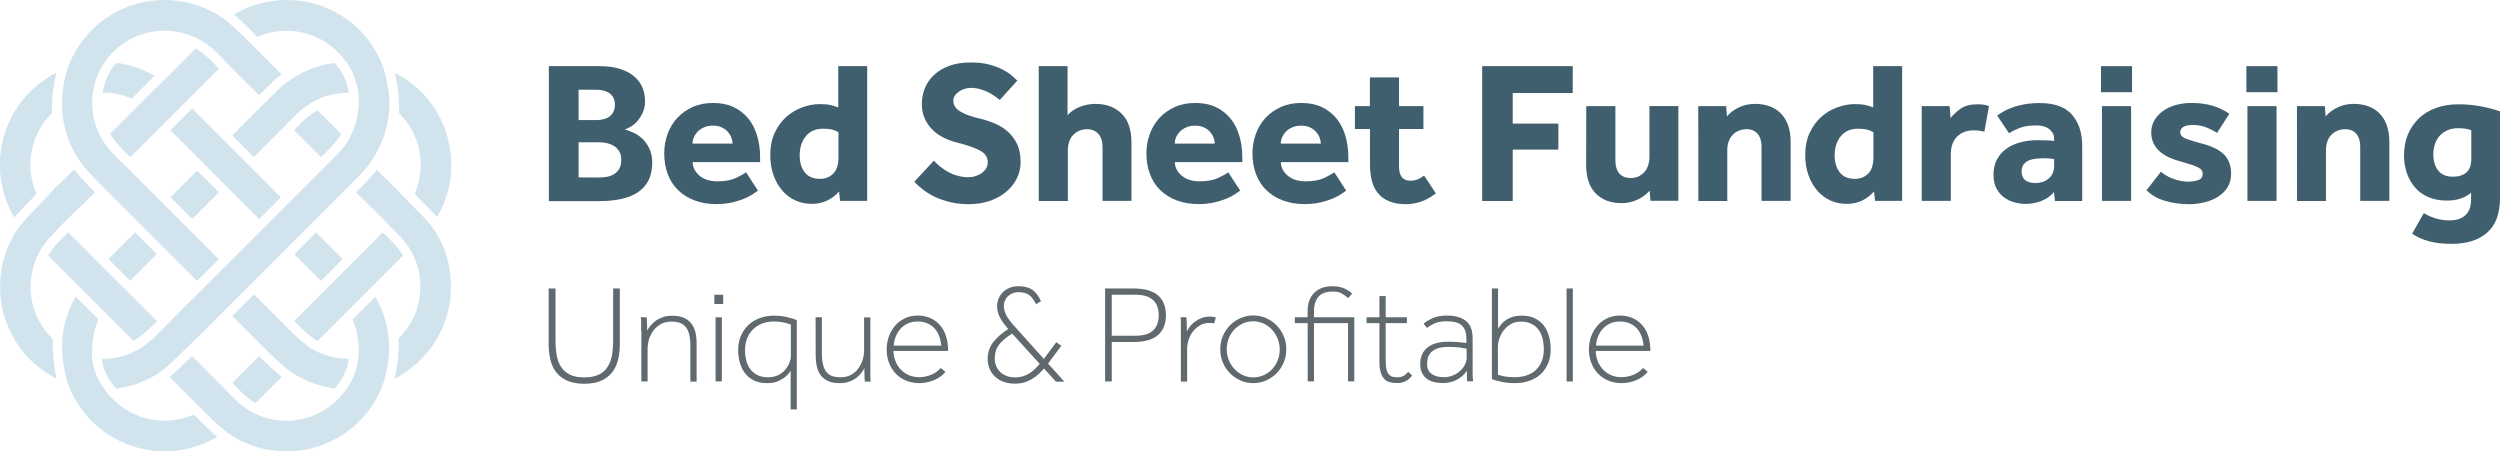<?xml version="1.0" encoding="UTF-8"?> <!-- Generator: Adobe Illustrator 23.0.3, SVG Export Plug-In . SVG Version: 6.00 Build 0) --> <svg xmlns="http://www.w3.org/2000/svg" xmlns:xlink="http://www.w3.org/1999/xlink" id="Layer_1" x="0px" y="0px" viewBox="0 0 243.78 44.01" style="enable-background:new 0 0 243.78 44.01;" xml:space="preserve"> <style type="text/css"> .st0{fill:#D1E4ED;} .st1{fill:#405F6E;} .st2{fill:#60696E;} </style> <path class="st0" d="M3.84,8.15C3.52,8.4,3.21,8.67,2.92,8.96v0.01C2.8,9.08,2.69,9.2,2.58,9.32C2.47,9.44,2.36,9.56,2.26,9.69 c-1.21,1.48-1.95,3.25-2.19,5.09s0.03,3.74,0.83,5.48c0.15,0.32,0.32,0.63,0.49,0.94l0.12-0.13c0.11-0.12,0.23-0.25,0.34-0.36l0,0 c0.05-0.06,0.11-0.11,0.24-0.26c0.33-0.36,0.67-0.71,1.01-1.06l0.46-0.48l-0.17-0.42c-0.42-1.16-0.53-2.41-0.33-3.6 s0.7-2.32,1.48-3.28c0.09-0.1,0.17-0.2,0.26-0.3c0.09-0.09,0.17-0.18,0.26-0.27v-0.1c0-0.58,0.02-1.14,0.07-1.7 C5.18,8.68,5.27,8.12,5.4,7.57l0.11-0.49L5.44,7.11c-0.2,0.1-0.51,0.27-0.59,0.34H4.84C4.5,7.67,4.16,7.9,3.84,8.15L3.84,8.15z M11.09,1.3C9.11,2.43,7.51,4.22,6.66,6.49L6.59,6.67l0,0v0.04c-0.18,0.53-0.31,1.08-0.4,1.63c-0.1,0.56-0.14,1.12-0.15,1.69 c0,0.98,0.13,1.93,0.39,2.84s0.66,1.77,1.18,2.58c0.05,0.08,0.11,0.16,0.16,0.25l0.17,0.24c0.27,0.35,0.56,0.68,0.86,1.01 c0.3,0.33,0.61,0.64,0.92,0.95l0.19,0.19l0,0l3.92,3.92l0,0l2.11,2.11l0,0l3.27,3.27l2.12-2.11l-9.21-9.21l0,0l-0.03-0.03 c-0.09-0.09-0.24-0.25-0.25-0.25h-0.01l-0.01-0.01c-0.56-0.56-1.19-1.19-1.64-1.83c-0.27-0.39-0.49-0.82-0.67-1.27 c-0.19-0.46-0.32-0.95-0.41-1.42c-0.04-0.25-0.07-0.48-0.09-0.72c-0.02-0.24-0.02-0.47-0.02-0.72l0,0C9,9.63,9.01,9.44,9.02,9.26 c0.05-0.19,0.07-0.38,0.1-0.56c0.09-0.5,0.24-1,0.44-1.48c0.2-0.47,0.46-0.92,0.76-1.31l0,0c0.07-0.08,0.12-0.15,0.17-0.22 l0.09-0.11l0.08-0.1c1.25-1.48,2.98-2.3,4.76-2.46c1.78-0.15,3.62,0.36,5.1,1.56l0.1,0.08c0.21,0.18,0.42,0.37,0.62,0.57 c0.2,0.2,0.4,0.41,0.6,0.62c0.77,0.81,1.57,1.59,2.36,2.38c0.36,0.35,0.71,0.71,1.06,1.05c0.13-0.13,0.27-0.26,0.41-0.4 c0.29-0.28,0.59-0.57,0.86-0.85c0.29-0.29,0.61-0.54,0.93-0.79l-2.7-2.7l-0.01,0.01l-0.7-0.7c-0.77-0.77-1.55-1.55-2.44-2.17 c-0.58-0.38-1.18-0.7-1.81-0.95s-1.28-0.44-1.96-0.56C15.44-0.27,13.07,0.18,11.09,1.3L11.09,1.3z M24.57,0.58 c-0.51,0.18-1.01,0.41-1.5,0.68L22.8,1.41l0.24,0.21c0.63,0.54,1.21,1.12,1.8,1.71l0.26,0.26l0.42-0.17 c0.19-0.07,0.39-0.13,0.59-0.18c0.2-0.05,0.4-0.1,0.6-0.13C27.89,2.9,29.08,3,30.17,3.36s2.09,0.99,2.91,1.86l0.07,0.08 c0.03,0.04,0.06,0.07,0.09,0.1l0,0c0.93,0.99,1.48,2.22,1.67,3.51c0.2,1.34,0.01,2.74-0.56,4.01c-0.1,0.22-0.21,0.43-0.32,0.64 l0.02,0.01l-0.02,0.03c-0.22,0.39-0.52,0.77-0.86,1.14c-0.33,0.37-0.69,0.72-1.02,1.06l0,0c-0.05,0.05-0.23,0.23-0.3,0.3l0,0 l-0.03,0.03c-2.17,2.17-4.35,4.35-6.63,6.62c-2.21,2.21-4.42,4.41-6.63,6.62l-0.03,0.03l-0.01-0.01l-1.05,1.05 c-0.27,0.27-0.53,0.55-0.8,0.82c-0.45,0.47-0.9,0.93-1.36,1.38c-0.28,0.27-0.59,0.55-0.9,0.8c-0.32,0.26-0.65,0.49-1,0.68 c-0.42,0.23-0.85,0.42-1.31,0.56c-0.46,0.14-0.93,0.24-1.4,0.28c-0.26,0.03-0.52,0.03-0.79,0.04l0.05,0.25 c0.05,0.29,0.13,0.58,0.24,0.86s0.24,0.56,0.4,0.82c0.11,0.18,0.22,0.35,0.35,0.51c0.12,0.16,0.25,0.31,0.38,0.46 c0.22-0.03,0.44-0.07,0.65-0.11c0.22-0.04,0.44-0.09,0.67-0.15c0.58-0.16,1.17-0.38,1.74-0.65c0.55-0.26,1.07-0.58,1.54-0.93 c0.88-0.76,1.72-1.58,2.55-2.4l0.45-0.44l0.01,0.01l2.4-2.4h-0.01l2.78-2.77l0,0c1.31-1.31,2.61-2.62,3.92-3.92l0,0l2.12-2.12l0,0 c1.3-1.31,2.61-2.62,3.92-3.92l0,0l0.23-0.23c0.38-0.38,0.77-0.76,1.12-1.16c0.12-0.14,0.24-0.28,0.36-0.42 c0.11-0.13,0.22-0.26,0.32-0.4l-0.01-0.01l0.02-0.03c0.6-0.84,1.06-1.75,1.37-2.71c0.31-0.97,0.48-1.98,0.49-3.01 c0-0.35-0.02-0.71-0.06-1.07S37.81,8.35,37.74,8c-0.04-0.21-0.09-0.42-0.14-0.63s-0.11-0.42-0.17-0.62l-0.01-0.03h0.01 c-0.05-0.14-0.1-0.28-0.16-0.42s-0.12-0.28-0.18-0.43l-0.01-0.02c-0.95-2.08-2.54-3.71-4.46-4.71s-4.17-1.38-6.44-0.98l-0.04,0.01 C25.59,0.26,25.08,0.4,24.57,0.58L24.57,0.58z M11.97,32.2L13,33.23c0.36-0.16,0.83-0.53,1.27-0.92c0.43-0.38,0.83-0.77,1.05-0.99 l-6.35-6.34v-0.01l-2.32-2.32l-0.4,0.4c-0.12,0.13-0.24,0.25-0.36,0.38c-0.19,0.2-0.39,0.4-0.57,0.61 c-0.09,0.11-0.18,0.22-0.27,0.34s-0.18,0.25-0.26,0.4L4.7,24.93L11.97,32.2L11.97,32.2L11.97,32.2z M43.23,12.19 c-0.83-2.01-2.31-3.74-4.31-4.86L38.5,7.09l0.13,0.61c0.06,0.31,0.12,0.63,0.16,0.94c0.05,0.31,0.08,0.63,0.1,0.95 c0.02,0.47,0.03,0.95,0.04,1.43v0.03l0.06,0.06c0.96,0.97,1.59,2.17,1.87,3.45s0.2,2.65-0.26,3.93l-0.17,0.42 c0.26,0.28,0.53,0.55,0.81,0.82c0.4,0.4,0.8,0.8,1.17,1.22l0.21,0.23l0.15-0.27c0.19-0.35,0.36-0.71,0.51-1.08 c0.15-0.37,0.27-0.74,0.38-1.12C44.25,16.5,44.07,14.21,43.23,12.19L43.23,12.19z M43.33,24.33c-0.34-0.87-0.79-1.69-1.37-2.44 l-0.01-0.01c-0.11-0.14-0.23-0.27-0.35-0.4s-0.24-0.26-0.36-0.39c-0.21-0.22-0.43-0.44-0.66-0.66c-0.25-0.25-0.51-0.51-0.75-0.77 c-0.72-0.76-1.47-1.5-2.21-2.24c-0.29-0.29-0.59-0.58-0.87-0.86c-0.11,0.14-0.22,0.28-0.34,0.41c-0.12,0.15-0.25,0.29-0.38,0.43 c-0.35,0.38-0.71,0.75-1.08,1.11l-0.24,0.24c0.37,0.37,0.75,0.74,1.13,1.11c0.75,0.73,1.51,1.46,2.19,2.2 c0.73,0.7,1.36,1.35,1.84,2.08s0.83,1.55,1.01,2.58c0.18,1.01,0.13,2.04-0.12,3.02c-0.25,0.97-0.71,1.88-1.35,2.66 c-0.08,0.1-0.17,0.2-0.26,0.3c-0.08,0.09-0.17,0.18-0.26,0.27l-0.03,1.26c-0.01,0.19-0.02,0.37-0.03,0.55s-0.03,0.36-0.06,0.55 c-0.07,0.52-0.17,1.03-0.28,1.55l-0.01,0.05l0.07-0.04c0.19-0.1,0.49-0.26,0.56-0.33h0.01c1.65-0.99,2.94-2.4,3.77-4.04 c0.84-1.65,1.22-3.53,1.05-5.46C43.88,26.11,43.66,25.2,43.33,24.33L43.33,24.33z M31.69,43.29c1.98-0.79,3.7-2.21,4.85-4.14 c0.3-0.5,0.54-0.99,0.73-1.49s0.34-1.03,0.45-1.6c0.07-0.33,0.12-0.65,0.16-0.97s0.06-0.63,0.07-0.94c0.02-0.73-0.05-1.47-0.2-2.19 c-0.15-0.73-0.38-1.45-0.69-2.12c-0.14-0.31-0.3-0.6-0.46-0.9l-2.22,2.22l0.16,0.41c0.07,0.19,0.13,0.39,0.18,0.59 s0.1,0.4,0.13,0.61c0.18,1.03,0.17,2.04-0.06,2.99c-0.22,0.9-0.63,1.75-1.27,2.52l-0.13,0.17c-0.95,1.16-2.21,1.95-3.59,2.33 c-1.39,0.38-2.89,0.34-4.3-0.17c-0.14-0.05-0.28-0.11-0.41-0.17c-0.12-0.05-0.25-0.11-0.37-0.17l0,0l-0.03-0.02 c-0.25-0.13-0.48-0.27-0.7-0.42c-0.21-0.14-0.41-0.3-0.6-0.45c-0.45-0.38-0.86-0.81-1.26-1.24L22,37.98v0.01l-3.27-3.27l-0.52,0.51 c-0.18,0.18-0.37,0.36-0.56,0.53c-0.18,0.17-0.37,0.35-0.57,0.52c-0.18,0.17-0.36,0.33-0.54,0.49l3.21,3.21l0,0l0.1,0.1 c0.69,0.69,1.39,1.38,2.16,1.98c0.5,0.38,1.02,0.7,1.56,0.96c0.55,0.27,1.12,0.48,1.72,0.64C27.46,44.25,29.7,44.08,31.69,43.29 L31.69,43.29z M16.62,43.99c1.49-0.08,2.96-0.5,4.29-1.24l0.28-0.15l-0.24-0.21c-0.31-0.26-0.61-0.54-0.91-0.83 c-0.3-0.28-0.59-0.58-0.89-0.87c-0.04-0.03-0.14-0.13-0.21-0.21l-0.05-0.05l-0.27,0.11c-0.32,0.12-0.64,0.22-0.96,0.29 s-0.65,0.13-0.99,0.16c-1.14,0.1-2.25-0.07-3.27-0.48c-1.01-0.41-1.93-1.05-2.68-1.91l-0.01-0.01c-0.17-0.18-0.32-0.36-0.46-0.54 c-0.15-0.19-0.28-0.38-0.4-0.57c-0.33-0.54-0.59-1.15-0.74-1.79c-0.14-0.6-0.18-1.21-0.1-1.81v-0.04c0.01-0.39,0.05-0.78,0.12-1.16 s0.17-0.76,0.3-1.12l0.09-0.22l0.08-0.2l-2.22-2.22l-0.14,0.26c-0.26,0.47-0.48,0.96-0.65,1.47c-0.18,0.5-0.31,1.02-0.41,1.55 c-0.07,0.39-0.1,0.77-0.12,1.14c-0.01,0.38,0,0.76,0.02,1.15c0.04,0.63,0.13,1.3,0.28,1.95c0.14,0.6,0.32,1.18,0.56,1.7 c0.53,1.15,1.26,2.18,2.15,3.05c0.89,0.86,1.95,1.56,3.12,2.04C13.61,43.83,15.13,44.08,16.62,43.99L16.62,43.99z M3.2,35.32 c0.57,0.52,1.2,0.98,1.9,1.38l0.42,0.24L5.4,36.32c-0.11-0.54-0.17-1.07-0.21-1.6s-0.05-1.06-0.06-1.61L5.1,33l-0.07-0.07 c-0.81-0.81-1.4-1.8-1.73-2.86C2.97,29,2.89,27.86,3.09,26.72c0.09-0.49,0.22-0.96,0.4-1.41s0.41-0.88,0.68-1.29 c0.17-0.25,0.34-0.46,0.51-0.66c0.17-0.19,0.35-0.37,0.52-0.56c0.06-0.07,0.13-0.14,0.2-0.21c0.06-0.06,0.12-0.13,0.18-0.19 c0.7-0.77,1.55-1.56,2.3-2.3l0.01,0.01l1.37-1.37l-0.03-0.03l0,0c-0.26-0.26-0.52-0.51-0.77-0.78C8.2,17.67,7.95,17.39,7.7,17.1 c-0.14-0.17-0.28-0.34-0.43-0.52l-0.04-0.04c-0.22,0.21-0.49,0.48-0.79,0.76c-0.7,0.66-1.5,1.41-1.86,1.9l0,0 C4.4,19.39,4.2,19.59,4,19.8l-0.01,0.01c-0.48,0.48-1,1.01-1.47,1.55c-0.48,0.54-0.91,1.09-1.21,1.63c-0.94,1.64-1.37,3.49-1.3,5.33 c0.07,1.83,0.63,3.65,1.68,5.22C2.12,34.2,2.63,34.8,3.2,35.32L3.2,35.32z M30.08,6.82c-0.68,0.29-1.33,0.65-1.93,1.08l-0.03,0.02 l-0.01-0.01c-0.16,0.12-0.31,0.24-0.47,0.37s-0.32,0.27-0.47,0.42c-0.76,0.75-1.52,1.5-2.28,2.26c-0.75,0.75-1.5,1.49-2.24,2.24 l2.11,2.12c0.69-0.69,1.38-1.38,2.07-2.07c0.69-0.7,1.39-1.4,2.08-2.11c0.21-0.21,0.44-0.4,0.67-0.58c0.22-0.17,0.46-0.32,0.69-0.48 l0,0l0.04-0.02c0.44-0.27,0.91-0.49,1.4-0.65c0.5-0.17,1.01-0.28,1.53-0.33C33.5,9.05,33.75,9.05,34,9.04l-0.04-0.25 c-0.05-0.3-0.13-0.59-0.23-0.87c-0.1-0.29-0.24-0.57-0.39-0.83c-0.1-0.18-0.21-0.34-0.33-0.5c-0.11-0.15-0.24-0.3-0.36-0.45 l-0.21,0.03L32.2,6.21C31.48,6.32,30.76,6.53,30.08,6.82L30.08,6.82z M14.83,8.95l-4.09,4.1l0.09,0.15 c0.39,0.64,1.07,1.32,1.67,1.92l0.01,0.01l0,0c0.04,0.03,0.15,0.14,0.2,0.2l0,0l2.38-2.38l0,0l3-3l0,0l3.26-3.26l-0.11-0.11 c-0.62-0.66-1.22-1.29-2.01-1.76l-0.15-0.09l-3.2,3.2l0,0L14.83,8.95L14.83,8.95z M11.75,9.24c0.32,0.08,0.64,0.19,0.96,0.31 l0.14,0.06l2.22-2.22l-0.26-0.14c-0.47-0.26-0.96-0.48-1.47-0.65c-0.5-0.18-1.02-0.31-1.55-0.41l-0.43-0.07L11.29,6.2l0,0 l-0.05,0.06c-0.08,0.1-0.16,0.19-0.24,0.29c-0.2,0.27-0.37,0.58-0.52,0.9c-0.15,0.33-0.27,0.67-0.36,1.01 c-0.04,0.17-0.07,0.34-0.11,0.51L10,9.02l0,0c0.25,0.01,0.5,0.02,0.75,0.04C11.1,9.1,11.43,9.16,11.75,9.24L11.75,9.24z M33.41,25.26l-2.59-2.59l-2.12,2.12l2.6,2.6L33.41,25.26L33.41,25.26z M38.41,23.74c-0.3-0.32-0.61-0.63-0.93-0.93l-0.16-0.15 l-8.63,8.64l0.05,0.05c0.58,0.59,1.15,1.17,1.82,1.66c0.12,0.08,0.24,0.16,0.36,0.24l0.03,0.02l1.58-1.58l0.03-0.03l3.53-3.53l0,0 l3.21-3.21l-0.09-0.15C38.98,24.4,38.7,24.06,38.41,23.74L38.41,23.74z M25.79,29.72l-1.02-1.02l-2.12,2.11l2.98,2.98 c0.97,0.97,2.21,2.22,3.41,2.89c0.49,0.28,1,0.51,1.53,0.7c0.53,0.19,1.07,0.33,1.63,0.43l0.23,0.04l0.2,0.03l0.08-0.09 c0.28-0.32,0.53-0.67,0.73-1.05c0.19-0.36,0.35-0.74,0.45-1.14c0.05-0.2,0.09-0.4,0.12-0.6v-0.02l-0.26-0.01 c-0.37-0.01-0.75-0.05-1.12-0.12s-0.73-0.17-1.08-0.3c-0.22-0.08-0.44-0.17-0.65-0.27c-0.21-0.1-0.42-0.21-0.62-0.34 c-0.13-0.08-0.25-0.17-0.37-0.26l-0.01-0.01c-0.24-0.18-0.47-0.37-0.69-0.57c-0.22-0.2-0.43-0.4-0.65-0.61 C27.64,31.58,26.72,30.65,25.79,29.72L25.79,29.72z M25.26,34.73l-2.6,2.6l0.13,0.14c0.61,0.65,1.21,1.27,1.98,1.75l0.15,0.09 l2.56-2.57l-0.19-0.15c-0.36-0.3-0.71-0.6-1.05-0.92C25.91,35.36,25.58,35.04,25.26,34.73L25.26,34.73z M12.7,27.38l2.59-2.6 l-2.12-2.12l-2.6,2.6L12.7,27.38L12.7,27.38z M22.02,18.12l3.25,3.25l2.12-2.12l-1.75-1.76l0,0L22,13.85l0,0l-3.26-3.26l-2.12,2.11 l2.57,2.57l0,0l2.8,2.81l0,0L22.02,18.12L22.02,18.12z M18.74,21.35l2.6-2.6l-2.11-2.12l-2.6,2.6L18.74,21.35L18.74,21.35z M28.68,12.7l2.63,2.63l0.2-0.2c0.31-0.31,0.62-0.62,0.91-0.94c0.15-0.16,0.29-0.33,0.42-0.49c0.13-0.16,0.25-0.33,0.34-0.49 l0.09-0.15l-2.31-2.31c-0.24,0.15-0.48,0.3-0.71,0.47c-0.24,0.17-0.47,0.36-0.67,0.56l0,0c-0.21,0.19-0.42,0.41-0.63,0.63 C28.86,12.52,28.76,12.62,28.68,12.7L28.68,12.7z"></path> <g> <g> <path class="st1" d="M53.52,6.45h4.93c0.81,0,1.5,0.1,2.07,0.29s1.03,0.44,1.38,0.76c0.35,0.32,0.61,0.68,0.77,1.09 C62.82,9,62.9,9.43,62.9,9.88c0,0.42-0.08,0.79-0.23,1.11c-0.15,0.32-0.33,0.6-0.53,0.83c-0.2,0.23-0.42,0.41-0.65,0.54 c-0.23,0.13-0.42,0.22-0.56,0.26c0.22,0.07,0.49,0.16,0.79,0.3c0.32,0.13,0.61,0.32,0.89,0.58s0.51,0.58,0.7,0.97 c0.19,0.39,0.29,0.84,0.29,1.37c0,0.68-0.12,1.26-0.36,1.74c-0.24,0.47-0.58,0.86-1.03,1.16c-0.44,0.3-0.98,0.52-1.62,0.66 s-1.35,0.21-2.14,0.21h-4.93C53.52,19.61,53.52,6.45,53.52,6.45z M58.17,11.71c0.22,0,0.44-0.03,0.66-0.08s0.41-0.13,0.57-0.25 c0.16-0.11,0.3-0.26,0.4-0.45c0.1-0.19,0.16-0.42,0.16-0.7c0-0.29-0.05-0.53-0.16-0.72c-0.11-0.19-0.24-0.34-0.41-0.45 s-0.36-0.19-0.58-0.24s-0.43-0.07-0.64-0.07h-1.75v2.96C56.42,11.71,58.17,11.71,58.17,11.71z M58.35,17.31 c0.21,0,0.45-0.02,0.71-0.05c0.26-0.03,0.51-0.11,0.73-0.23c0.22-0.12,0.41-0.29,0.56-0.51s0.23-0.53,0.23-0.93 c0-0.35-0.07-0.64-0.22-0.87s-0.33-0.4-0.55-0.52c-0.22-0.13-0.47-0.21-0.73-0.26s-0.51-0.07-0.73-0.07h-1.93v3.43L58.35,17.31 L58.35,17.31z"></path> <path class="st1" d="M73.91,18.59c-0.1,0.07-0.26,0.17-0.47,0.32s-0.48,0.3-0.82,0.44s-0.73,0.27-1.19,0.38s-0.99,0.17-1.58,0.17 c-0.79,0-1.5-0.12-2.13-0.36s-1.17-0.58-1.61-1.01s-0.78-0.96-1-1.57c-0.23-0.61-0.34-1.28-0.34-2.02c0-0.64,0.11-1.26,0.32-1.86 c0.22-0.6,0.53-1.12,0.94-1.57s0.91-0.8,1.5-1.07c0.59-0.27,1.26-0.4,2.01-0.4s1.41,0.13,1.97,0.39s1.04,0.63,1.43,1.09 c0.39,0.47,0.68,1.03,0.88,1.68c0.2,0.65,0.3,1.36,0.3,2.14v0.47h-6.58c0.01,0.5,0.23,0.94,0.66,1.31 c0.43,0.37,1.01,0.56,1.76,0.56c0.74,0,1.33-0.11,1.79-0.32c0.46-0.22,0.79-0.4,1-0.56L73.91,18.59z M71.43,14 c0-0.2-0.04-0.4-0.12-0.6c-0.08-0.2-0.2-0.39-0.35-0.56c-0.16-0.17-0.35-0.31-0.59-0.42s-0.52-0.17-0.85-0.17 s-0.62,0.06-0.87,0.17s-0.46,0.25-0.62,0.42s-0.29,0.36-0.37,0.56c-0.09,0.2-0.13,0.4-0.13,0.6H71.43z"></path> <path class="st1" d="M81.82,18.67c-0.29,0.34-0.66,0.63-1.11,0.86c-0.45,0.23-0.97,0.35-1.55,0.35c-0.56,0-1.09-0.11-1.59-0.33 c-0.49-0.22-0.92-0.54-1.28-0.96c-0.36-0.41-0.65-0.91-0.86-1.5c-0.21-0.58-0.32-1.24-0.32-1.98c0-0.83,0.15-1.55,0.44-2.18 c0.3-0.62,0.68-1.14,1.14-1.55c0.47-0.41,0.98-0.71,1.56-0.92c0.57-0.2,1.13-0.31,1.68-0.31c0.45,0,0.79,0.03,1.04,0.09 s0.5,0.13,0.77,0.23V6.45h2.82v13.14h-2.64L81.82,18.67z M81.76,12.89c-0.2-0.12-0.41-0.2-0.64-0.26 c-0.23-0.05-0.52-0.08-0.86-0.08c-0.72,0-1.28,0.24-1.68,0.73c-0.4,0.49-0.6,1.11-0.6,1.87c0,0.67,0.16,1.22,0.49,1.65 c0.33,0.43,0.82,0.64,1.48,0.64c0.32,0,0.59-0.06,0.82-0.17s0.42-0.26,0.57-0.44s0.26-0.4,0.32-0.65c0.07-0.25,0.1-0.51,0.1-0.77 V12.89z"></path> <path class="st1" d="M91.06,15.67c0.17,0.18,0.37,0.37,0.6,0.56c0.23,0.19,0.49,0.36,0.77,0.52s0.59,0.29,0.93,0.38 c0.33,0.1,0.69,0.15,1.07,0.15c0.22,0,0.45-0.03,0.67-0.1s0.43-0.16,0.61-0.29c0.18-0.13,0.33-0.28,0.44-0.45 c0.11-0.18,0.17-0.38,0.17-0.6c0-0.49-0.24-0.86-0.71-1.13s-1.22-0.53-2.25-0.8c-0.5-0.12-0.96-0.29-1.39-0.51s-0.8-0.49-1.1-0.81 c-0.31-0.32-0.55-0.68-0.72-1.08c-0.17-0.41-0.26-0.86-0.26-1.36c0-0.55,0.1-1.07,0.3-1.56c0.2-0.49,0.49-0.92,0.9-1.29 c0.4-0.38,0.9-0.67,1.5-0.89s1.3-0.32,2.12-0.32c0.67,0,1.26,0.07,1.77,0.21c0.51,0.14,0.95,0.3,1.31,0.49 c0.36,0.19,0.66,0.39,0.89,0.59c0.23,0.2,0.4,0.36,0.52,0.48l-1.71,1.89c-0.15-0.12-0.31-0.25-0.5-0.38s-0.4-0.27-0.64-0.38 c-0.24-0.12-0.5-0.22-0.78-0.3s-0.58-0.12-0.9-0.12c-0.21,0-0.42,0.03-0.62,0.1c-0.2,0.07-0.39,0.15-0.55,0.27 c-0.16,0.11-0.3,0.24-0.39,0.39c-0.1,0.15-0.15,0.31-0.15,0.48c0,0.45,0.24,0.81,0.71,1.08c0.47,0.28,1.12,0.51,1.95,0.69 c0.49,0.12,0.96,0.28,1.43,0.48s0.88,0.47,1.25,0.8s0.66,0.73,0.89,1.21c0.22,0.48,0.33,1.06,0.33,1.74 c0,0.59-0.13,1.14-0.39,1.64s-0.62,0.93-1.07,1.3s-0.99,0.65-1.6,0.86c-0.61,0.2-1.27,0.3-1.98,0.3c-0.66,0-1.25-0.06-1.79-0.19 c-0.54-0.13-1.02-0.29-1.46-0.49c-0.43-0.2-0.82-0.44-1.17-0.7s-0.65-0.53-0.9-0.81L91.06,15.67z"></path> <path class="st1" d="M101.28,6.45h2.82v4.79c0.3-0.35,0.7-0.63,1.2-0.82s1-0.29,1.52-0.29c1.06,0,1.91,0.32,2.55,0.95 s0.96,1.56,0.96,2.8v5.71h-2.82v-5.28c0-0.54-0.14-0.96-0.41-1.26c-0.28-0.3-0.64-0.45-1.1-0.45c-0.3,0-0.57,0.06-0.81,0.17 s-0.43,0.26-0.59,0.44c-0.16,0.18-0.28,0.4-0.35,0.64c-0.08,0.24-0.12,0.5-0.12,0.78v4.97h-2.84V6.45H101.28z"></path> <path class="st1" d="M120.93,18.59c-0.1,0.07-0.26,0.17-0.47,0.32s-0.48,0.3-0.82,0.44s-0.73,0.27-1.19,0.38s-0.99,0.17-1.58,0.17 c-0.79,0-1.5-0.12-2.13-0.36s-1.17-0.58-1.61-1.01s-0.78-0.96-1-1.57c-0.23-0.61-0.34-1.28-0.34-2.02c0-0.64,0.11-1.26,0.32-1.86 c0.22-0.6,0.53-1.12,0.94-1.57s0.91-0.8,1.5-1.07c0.59-0.27,1.26-0.4,2.01-0.4s1.41,0.13,1.97,0.39s1.04,0.63,1.43,1.09 c0.39,0.47,0.68,1.03,0.88,1.68c0.2,0.65,0.3,1.36,0.3,2.14v0.47h-6.58c0.01,0.5,0.23,0.94,0.66,1.31 c0.43,0.37,1.01,0.56,1.76,0.56c0.74,0,1.33-0.11,1.79-0.32c0.46-0.22,0.79-0.4,1-0.56L120.93,18.59z M118.45,14 c0-0.2-0.04-0.4-0.12-0.6c-0.08-0.2-0.2-0.39-0.35-0.56c-0.16-0.17-0.35-0.31-0.59-0.42s-0.52-0.17-0.85-0.17 s-0.62,0.06-0.87,0.17s-0.46,0.25-0.62,0.42s-0.29,0.36-0.37,0.56c-0.09,0.2-0.13,0.4-0.13,0.6H118.45z"></path> <path class="st1" d="M131.27,18.59c-0.1,0.07-0.26,0.17-0.47,0.32s-0.48,0.3-0.82,0.44c-0.33,0.14-0.73,0.27-1.19,0.38 c-0.46,0.11-0.99,0.17-1.58,0.17c-0.79,0-1.5-0.12-2.13-0.36s-1.17-0.58-1.61-1.01s-0.78-0.96-1-1.57 c-0.23-0.61-0.34-1.28-0.34-2.02c0-0.64,0.11-1.26,0.32-1.86c0.22-0.6,0.53-1.12,0.94-1.57s0.91-0.8,1.5-1.07 c0.59-0.27,1.26-0.4,2.01-0.4s1.41,0.13,1.97,0.39s1.04,0.63,1.43,1.09c0.39,0.47,0.68,1.03,0.88,1.68c0.2,0.65,0.3,1.36,0.3,2.14 v0.47h-6.58c0.01,0.5,0.23,0.94,0.66,1.31c0.43,0.37,1.01,0.56,1.76,0.56c0.74,0,1.33-0.11,1.79-0.32c0.46-0.22,0.79-0.4,1-0.56 L131.27,18.59z M128.79,14c0-0.2-0.04-0.4-0.12-0.6c-0.08-0.2-0.2-0.39-0.35-0.56c-0.16-0.17-0.35-0.31-0.59-0.42 s-0.52-0.17-0.85-0.17s-0.62,0.06-0.87,0.17s-0.46,0.25-0.62,0.42s-0.29,0.36-0.37,0.56c-0.09,0.2-0.13,0.4-0.13,0.6H128.79z"></path> <path class="st1" d="M133.58,12.58h-1.46v-2.23h1.46v-2.8h2.84v2.8h2.38v2.23h-2.38v3.65c0,0.45,0.09,0.79,0.27,1.03 c0.18,0.24,0.46,0.36,0.84,0.36c0.29,0,0.54-0.05,0.75-0.15s0.41-0.21,0.59-0.35l1.14,1.73c-0.89,0.71-1.87,1.06-2.92,1.06 c-0.66,0-1.21-0.1-1.65-0.29c-0.45-0.19-0.81-0.45-1.08-0.79c-0.28-0.34-0.47-0.74-0.59-1.21s-0.18-1-0.18-1.58v-3.46H133.58z"></path> <path class="st1" d="M144.53,6.45h8.83v2.62h-5.85v2.98h4.45v2.54h-4.45v5.01h-2.98V6.45z"></path> <path class="st1" d="M154.68,10.35h2.84v5.32c0,0.53,0.13,0.94,0.38,1.24c0.26,0.3,0.63,0.45,1.13,0.45 c0.29,0,0.54-0.06,0.77-0.17c0.22-0.11,0.41-0.26,0.57-0.44s0.28-0.4,0.35-0.65c0.08-0.25,0.12-0.51,0.12-0.77v-4.99h2.82v9.24 h-2.72l-0.08-0.99c-0.3,0.35-0.7,0.65-1.19,0.88s-1.01,0.34-1.55,0.34c-1.06,0-1.9-0.32-2.52-0.95c-0.62-0.63-0.93-1.56-0.93-2.8 L154.68,10.35L154.68,10.35z"></path> <path class="st1" d="M165.6,10.35h2.72l0.08,1c0.3-0.37,0.7-0.66,1.19-0.89s1.01-0.33,1.55-0.33c1.06,0,1.91,0.32,2.53,0.95 s0.94,1.56,0.94,2.8v5.71h-2.84v-5.32c0-0.51-0.13-0.92-0.38-1.22c-0.26-0.3-0.61-0.45-1.07-0.45c-0.32,0-0.59,0.06-0.83,0.17 s-0.43,0.26-0.59,0.44c-0.16,0.18-0.28,0.4-0.35,0.64c-0.08,0.24-0.12,0.5-0.12,0.78v4.97h-2.82L165.6,10.35L165.6,10.35z"></path> <path class="st1" d="M182.74,18.67c-0.29,0.34-0.66,0.63-1.11,0.86c-0.45,0.23-0.97,0.35-1.55,0.35c-0.56,0-1.09-0.11-1.59-0.33 c-0.49-0.22-0.92-0.54-1.28-0.96c-0.36-0.41-0.65-0.91-0.86-1.5c-0.21-0.58-0.32-1.24-0.32-1.98c0-0.83,0.15-1.55,0.44-2.18 c0.3-0.62,0.68-1.14,1.14-1.55c0.47-0.41,0.98-0.71,1.56-0.92c0.57-0.2,1.13-0.31,1.68-0.31c0.45,0,0.79,0.03,1.04,0.09 s0.5,0.13,0.77,0.23V6.45h2.82v13.14h-2.64L182.74,18.67z M182.68,12.89c-0.2-0.12-0.41-0.2-0.64-0.26 c-0.23-0.05-0.52-0.08-0.86-0.08c-0.72,0-1.28,0.24-1.68,0.73c-0.4,0.49-0.6,1.11-0.6,1.87c0,0.67,0.16,1.22,0.49,1.65 s0.82,0.64,1.48,0.64c0.32,0,0.59-0.06,0.82-0.17c0.23-0.11,0.42-0.26,0.57-0.44c0.15-0.18,0.26-0.4,0.32-0.65 c0.07-0.25,0.1-0.51,0.1-0.77L182.68,12.89L182.68,12.89z"></path> <path class="st1" d="M187.39,10.35h2.72l0.1,1.16c0.24-0.32,0.56-0.62,0.97-0.91s0.95-0.43,1.61-0.43c0.25,0,0.46,0.01,0.64,0.04 s0.35,0.07,0.52,0.14l-0.45,2.5c-0.29-0.09-0.63-0.14-1.03-0.14c-0.67,0-1.21,0.2-1.62,0.6c-0.41,0.4-0.62,0.97-0.62,1.71v4.57 h-2.84L187.39,10.35L187.39,10.35z"></path> <path class="st1" d="M200.29,18.73c-0.32,0.37-0.71,0.65-1.19,0.85s-1.01,0.3-1.61,0.3c-0.33,0-0.67-0.05-1.03-0.14 s-0.7-0.25-1-0.46c-0.31-0.22-0.56-0.51-0.77-0.88c-0.2-0.37-0.3-0.83-0.3-1.38c0-0.54,0.11-1.02,0.32-1.44 c0.22-0.42,0.52-0.77,0.9-1.05c0.38-0.28,0.83-0.5,1.35-0.64s1.08-0.22,1.68-0.22c0.33,0,0.66,0.01,1,0.02 c0.33,0.01,0.55,0.03,0.66,0.06v-0.2c0-0.24-0.05-0.44-0.15-0.6c-0.1-0.16-0.23-0.3-0.39-0.41s-0.35-0.19-0.56-0.24 c-0.21-0.05-0.43-0.07-0.67-0.07c-0.63,0-1.15,0.08-1.57,0.24c-0.41,0.16-0.77,0.33-1.05,0.53l-1.16-1.73 c0.2-0.14,0.42-0.29,0.67-0.43s0.55-0.28,0.89-0.39c0.34-0.12,0.73-0.21,1.15-0.29c0.43-0.07,0.92-0.11,1.47-0.11 c1.41,0,2.44,0.38,3.11,1.13c0.67,0.76,1,1.77,1,3.04v5.38h-2.66L200.29,18.73z M200.29,15.51c-0.07-0.01-0.19-0.03-0.37-0.05 s-0.39-0.03-0.63-0.03c-0.79,0-1.35,0.11-1.67,0.33c-0.33,0.22-0.49,0.54-0.49,0.95c0,0.76,0.46,1.14,1.38,1.14 c0.22,0,0.44-0.04,0.66-0.11s0.41-0.17,0.57-0.31c0.16-0.13,0.3-0.3,0.4-0.49c0.1-0.2,0.16-0.43,0.16-0.69v-0.74H200.29z"></path> <path class="st1" d="M204.87,6.45h3.03v2.54h-3.03V6.45z M204.97,10.35h2.84v9.24h-2.84V10.35z"></path> <path class="st1" d="M210.72,16.74c0.3,0.28,0.7,0.51,1.19,0.69s0.97,0.28,1.43,0.28c0.42,0,0.77-0.05,1.04-0.16 c0.28-0.1,0.41-0.31,0.41-0.61c0-0.12-0.03-0.23-0.09-0.32c-0.06-0.1-0.17-0.19-0.32-0.28s-0.38-0.17-0.66-0.27 c-0.28-0.09-0.64-0.2-1.07-0.32c-0.35-0.09-0.71-0.21-1.05-0.36c-0.35-0.15-0.66-0.34-0.93-0.56c-0.27-0.22-0.49-0.49-0.65-0.81 c-0.16-0.32-0.25-0.68-0.25-1.1c0-0.43,0.1-0.82,0.3-1.17s0.47-0.65,0.82-0.91s0.76-0.45,1.24-0.59c0.48-0.14,0.99-0.21,1.55-0.21 c0.79,0,1.48,0.09,2.07,0.27s1.14,0.44,1.64,0.78l-1.2,1.87c-0.3-0.2-0.65-0.37-1.03-0.53c-0.39-0.16-0.83-0.24-1.31-0.24 c-0.43,0-0.75,0.06-0.95,0.19s-0.3,0.29-0.3,0.5c0,0.3,0.2,0.52,0.61,0.67s0.96,0.31,1.65,0.49c0.95,0.26,1.63,0.62,2.06,1.08 s0.64,1.07,0.64,1.83c0,0.51-0.12,0.95-0.35,1.32c-0.23,0.37-0.54,0.67-0.93,0.92c-0.39,0.24-0.83,0.42-1.32,0.54 s-1,0.18-1.51,0.18c-0.83,0-1.61-0.11-2.35-0.33s-1.33-0.57-1.79-1.03L210.72,16.74z"></path> <path class="st1" d="M219.05,6.45h3.03v2.54h-3.03V6.45z M219.15,10.35h2.84v9.24h-2.84V10.35z"></path> <path class="st1" d="M223.98,10.35h2.72l0.08,1c0.3-0.37,0.7-0.66,1.19-0.89s1.01-0.33,1.55-0.33c1.06,0,1.91,0.32,2.53,0.95 s0.94,1.56,0.94,2.8v5.71h-2.84v-5.32c0-0.51-0.13-0.92-0.38-1.22c-0.26-0.3-0.61-0.45-1.07-0.45c-0.32,0-0.59,0.06-0.83,0.17 s-0.43,0.26-0.59,0.44c-0.16,0.18-0.28,0.4-0.35,0.64c-0.08,0.24-0.12,0.5-0.12,0.78v4.97h-2.82L223.98,10.35L223.98,10.35z"></path> <path class="st1" d="M236.35,20.78c0.37,0.22,0.76,0.4,1.17,0.52c0.41,0.13,0.87,0.19,1.37,0.19c0.64,0,1.15-0.17,1.52-0.51 c0.37-0.34,0.55-0.85,0.55-1.54v-0.65c-0.59,0.51-1.38,0.77-2.36,0.77c-0.66,0-1.24-0.11-1.76-0.32 c-0.52-0.22-0.96-0.52-1.31-0.92c-0.35-0.39-0.63-0.86-0.82-1.4c-0.19-0.54-0.29-1.13-0.29-1.77c0-0.75,0.13-1.43,0.38-2.04 c0.26-0.61,0.62-1.14,1.08-1.58c0.47-0.44,1.02-0.78,1.68-1.01c0.65-0.24,1.38-0.35,2.18-0.35c0.76,0,1.49,0.07,2.18,0.2 c0.69,0.13,1.31,0.3,1.86,0.49v8.45c0,1.52-0.42,2.65-1.26,3.38c-0.84,0.73-1.99,1.09-3.45,1.09c-0.83,0-1.55-0.08-2.17-0.24 s-1.18-0.41-1.69-0.75L236.35,20.78z M240.98,12.7c-0.18-0.07-0.37-0.12-0.55-0.15c-0.18-0.03-0.43-0.05-0.73-0.05 c-0.41,0-0.76,0.07-1.06,0.21s-0.55,0.32-0.76,0.55c-0.2,0.23-0.35,0.5-0.45,0.81c-0.1,0.31-0.15,0.63-0.15,0.97 c0,0.67,0.16,1.2,0.48,1.6c0.32,0.39,0.79,0.59,1.41,0.59c0.58,0,1.02-0.14,1.34-0.42c0.32-0.28,0.47-0.73,0.47-1.33L240.98,12.7 L240.98,12.7z"></path> </g> <g> <path class="st2" d="M53.52,28.13h0.65v5.11c0,0.52,0.04,0.99,0.12,1.43c0.08,0.44,0.23,0.81,0.44,1.13s0.5,0.56,0.86,0.74 s0.82,0.26,1.39,0.26c0.56,0,1.02-0.09,1.39-0.26s0.65-0.42,0.86-0.74s0.36-0.69,0.44-1.13c0.08-0.43,0.12-0.91,0.12-1.43v-5.11 h0.65v5.45c0,0.53-0.06,1.04-0.17,1.5s-0.3,0.87-0.57,1.22c-0.27,0.34-0.62,0.62-1.07,0.82c-0.44,0.2-1,0.3-1.66,0.3 s-1.21-0.1-1.66-0.3c-0.44-0.2-0.8-0.47-1.07-0.82c-0.27-0.34-0.46-0.75-0.57-1.22s-0.17-0.97-0.17-1.5v-5.45H53.52z"></path> <path class="st2" d="M62.52,32.26c0-0.17,0-0.32,0-0.44s0-0.23,0-0.33s0-0.19-0.01-0.27c0-0.09-0.01-0.18-0.02-0.28h0.57 c0.01,0.1,0.02,0.19,0.02,0.27s0.01,0.17,0.01,0.27c0,0.09,0.01,0.2,0.01,0.33s0,0.27,0,0.44c0.07-0.14,0.17-0.29,0.31-0.46 c0.13-0.17,0.29-0.33,0.49-0.48c0.19-0.15,0.43-0.27,0.7-0.37s0.58-0.15,0.94-0.15c0.44,0,0.82,0.06,1.12,0.19 s0.55,0.31,0.74,0.55c0.19,0.24,0.33,0.53,0.41,0.87s0.12,0.72,0.12,1.14v3.67h-0.61v-3.47c0-0.46-0.04-0.85-0.12-1.16 s-0.2-0.55-0.36-0.73s-0.35-0.31-0.58-0.38s-0.5-0.11-0.79-0.11c-0.4,0-0.74,0.08-1.03,0.25c-0.29,0.16-0.53,0.37-0.72,0.62 c-0.19,0.25-0.33,0.54-0.43,0.84c-0.09,0.31-0.14,0.61-0.14,0.91v3.22h-0.61v-4.94H62.52z"></path> <path class="st2" d="M69.66,28.74h0.86v0.9h-0.86V28.74z M69.78,30.94h0.61v6.25h-0.61V30.94z"></path> <path class="st2" d="M77.1,36.15c-0.14,0.24-0.33,0.44-0.54,0.61c-0.18,0.15-0.42,0.29-0.71,0.42s-0.64,0.18-1.05,0.18 c-0.48,0-0.9-0.08-1.25-0.25s-0.65-0.4-0.88-0.69c-0.23-0.29-0.4-0.63-0.52-1.03c-0.11-0.39-0.17-0.82-0.17-1.27 c0-0.51,0.09-0.97,0.27-1.38s0.42-0.76,0.73-1.05c0.31-0.29,0.68-0.51,1.1-0.67s0.88-0.24,1.37-0.24c0.45,0,0.88,0.04,1.28,0.14 s0.73,0.19,0.97,0.3v8.7h-0.6V36.15z M77.11,31.64c-0.14-0.05-0.29-0.1-0.45-0.14c-0.15-0.04-0.32-0.07-0.52-0.1 s-0.44-0.05-0.7-0.05c-0.38,0-0.74,0.06-1.07,0.18c-0.34,0.12-0.63,0.3-0.89,0.54c-0.26,0.24-0.46,0.53-0.61,0.88 c-0.15,0.35-0.22,0.75-0.22,1.19c0,0.35,0.04,0.69,0.12,1.01s0.21,0.6,0.39,0.84s0.41,0.44,0.69,0.58 c0.28,0.14,0.62,0.22,1.03,0.22s0.75-0.08,1.04-0.23s0.52-0.34,0.69-0.56s0.31-0.44,0.39-0.67s0.12-0.41,0.12-0.56v-3.13H77.11z"></path> <path class="st2" d="M79.53,30.94h0.61v3.47c0,0.46,0.04,0.85,0.12,1.16s0.19,0.55,0.35,0.73c0.15,0.18,0.34,0.31,0.57,0.38 s0.49,0.11,0.79,0.11c0.39,0,0.73-0.08,1.02-0.24s0.53-0.37,0.71-0.63c0.19-0.25,0.32-0.53,0.42-0.84 c0.09-0.31,0.14-0.61,0.14-0.91v-3.22h0.61v4.94c0,0.18,0,0.33,0,0.45s0,0.22,0,0.32s0,0.19,0.01,0.27c0,0.09,0.01,0.18,0.02,0.28 h-0.57c-0.01-0.1-0.02-0.19-0.02-0.27s-0.01-0.17-0.01-0.27c0-0.09-0.01-0.2-0.01-0.32s0-0.27,0-0.45 c-0.07,0.14-0.17,0.29-0.3,0.46c-0.13,0.17-0.29,0.33-0.48,0.48s-0.42,0.27-0.69,0.37s-0.58,0.15-0.93,0.15 c-0.44,0-0.82-0.06-1.11-0.19s-0.54-0.31-0.73-0.55s-0.32-0.53-0.39-0.86c-0.08-0.33-0.12-0.72-0.12-1.14L79.53,30.94L79.53,30.94 z"></path> <path class="st2" d="M92.19,36.26c-0.27,0.34-0.64,0.61-1.11,0.81c-0.47,0.19-0.95,0.29-1.43,0.29c-0.46,0-0.89-0.08-1.28-0.24 s-0.73-0.38-1.01-0.67s-0.5-0.64-0.66-1.04s-0.24-0.85-0.24-1.34c0-0.45,0.08-0.88,0.22-1.28c0.15-0.4,0.36-0.75,0.62-1.05 s0.58-0.53,0.95-0.71c0.37-0.17,0.78-0.26,1.22-0.26c0.43,0,0.82,0.07,1.19,0.22s0.68,0.37,0.95,0.66s0.48,0.65,0.62,1.08 c0.15,0.43,0.22,0.93,0.22,1.49h-5.33c0.01,0.35,0.08,0.69,0.2,1s0.3,0.58,0.52,0.82c0.22,0.23,0.48,0.41,0.78,0.54 c0.3,0.13,0.64,0.2,1.01,0.2c0.19,0,0.39-0.02,0.59-0.06s0.4-0.1,0.59-0.18c0.19-0.08,0.37-0.18,0.52-0.29 c0.16-0.11,0.29-0.23,0.4-0.37L92.19,36.26z M91.79,33.7c-0.08-0.77-0.33-1.35-0.73-1.75c-0.41-0.4-0.94-0.6-1.59-0.6 c-0.33,0-0.64,0.06-0.92,0.18s-0.51,0.29-0.71,0.5c-0.2,0.21-0.36,0.46-0.48,0.75s-0.19,0.59-0.21,0.92 C87.15,33.7,91.79,33.7,91.79,33.7z"></path> <path class="st2" d="M101.8,35.93c-0.17,0.2-0.35,0.39-0.54,0.56s-0.4,0.33-0.63,0.47c-0.23,0.14-0.48,0.25-0.75,0.33 s-0.57,0.12-0.9,0.12c-0.42,0-0.79-0.06-1.12-0.18s-0.61-0.29-0.84-0.51c-0.23-0.22-0.41-0.47-0.53-0.77 c-0.12-0.29-0.18-0.61-0.18-0.94c0-0.65,0.19-1.21,0.56-1.67c0.37-0.46,0.85-0.88,1.44-1.25l-0.38-0.48 c-0.2-0.25-0.36-0.51-0.5-0.81c-0.13-0.29-0.2-0.62-0.2-0.97c0-0.24,0.05-0.47,0.14-0.7c0.09-0.23,0.23-0.44,0.41-0.62 s0.4-0.33,0.66-0.44s0.57-0.16,0.91-0.16c0.55,0,0.99,0.12,1.32,0.35s0.61,0.6,0.84,1.11l-0.48,0.29 c-0.24-0.47-0.49-0.78-0.75-0.94c-0.26-0.15-0.57-0.23-0.91-0.23c-0.24,0-0.46,0.04-0.65,0.12s-0.34,0.18-0.46,0.3 c-0.12,0.12-0.21,0.27-0.28,0.43s-0.09,0.33-0.09,0.49c0,0.31,0.08,0.61,0.23,0.9s0.39,0.62,0.71,0.98l2.96,3.29l1.21-1.63 l0.49,0.35l-1.29,1.73l1.59,1.77h-0.82L101.8,35.93z M98.7,32.53c-0.56,0.34-0.99,0.7-1.27,1.07C97.14,33.97,97,34.43,97,34.98 c0,0.25,0.04,0.49,0.14,0.71c0.09,0.22,0.22,0.41,0.39,0.58c0.17,0.16,0.38,0.29,0.63,0.39s0.53,0.14,0.85,0.14 c0.27,0,0.52-0.04,0.75-0.11s0.44-0.17,0.63-0.29c0.19-0.12,0.37-0.26,0.53-0.42s0.32-0.32,0.46-0.5L98.7,32.53z"></path> <path class="st2" d="M107.75,28.13h2.79c0.59,0,1.09,0.07,1.49,0.2c0.4,0.13,0.73,0.31,0.97,0.55c0.25,0.24,0.42,0.51,0.53,0.83 s0.16,0.66,0.16,1.03s-0.05,0.72-0.16,1.03c-0.11,0.32-0.29,0.59-0.53,0.83s-0.57,0.42-0.97,0.55s-0.9,0.2-1.49,0.2h-2.13v3.85 h-0.65v-9.07H107.75z M110.73,32.74c0.76,0,1.33-0.17,1.7-0.51c0.37-0.34,0.56-0.84,0.56-1.49s-0.19-1.15-0.56-1.49 c-0.37-0.34-0.94-0.51-1.7-0.51h-2.32v4C108.41,32.74,110.73,32.74,110.73,32.74z"></path> <path class="st2" d="M115.15,32.26c0-0.17,0-0.32,0-0.44s0-0.23,0-0.33s0-0.19-0.01-0.27c0-0.09-0.01-0.18-0.02-0.28h0.57 c0.01,0.1,0.02,0.19,0.02,0.29s0.01,0.19,0.01,0.29s0.01,0.22,0.01,0.35c0,0.13,0,0.28,0,0.45c0.07-0.14,0.17-0.29,0.29-0.46 c0.12-0.17,0.28-0.32,0.47-0.47c0.19-0.14,0.41-0.27,0.67-0.37c0.25-0.1,0.55-0.15,0.88-0.15c0.2,0,0.37,0.03,0.52,0.1l-0.18,0.58 c-0.06-0.03-0.14-0.04-0.22-0.05c-0.09-0.01-0.17-0.01-0.24-0.01c-0.33,0-0.62,0.07-0.88,0.22c-0.26,0.15-0.49,0.34-0.68,0.57 c-0.19,0.24-0.34,0.51-0.44,0.81s-0.16,0.61-0.16,0.92v3.2h-0.61C115.15,37.21,115.15,32.26,115.15,32.26z"></path> <path class="st2" d="M122.21,37.36c-0.44,0-0.86-0.09-1.25-0.26s-0.73-0.41-1.03-0.71c-0.29-0.3-0.53-0.65-0.69-1.05 c-0.17-0.4-0.25-0.83-0.25-1.28s0.08-0.88,0.25-1.28c0.17-0.4,0.4-0.75,0.69-1.05s0.64-0.53,1.03-0.71 c0.39-0.17,0.81-0.26,1.25-0.26s0.86,0.09,1.25,0.26s0.73,0.41,1.03,0.71c0.29,0.3,0.53,0.65,0.69,1.05 c0.17,0.4,0.25,0.83,0.25,1.28s-0.08,0.88-0.25,1.28c-0.17,0.4-0.4,0.75-0.69,1.05s-0.64,0.53-1.03,0.71 C123.07,37.27,122.65,37.36,122.21,37.36z M122.21,36.8c0.36,0,0.7-0.07,1.02-0.22c0.32-0.14,0.59-0.34,0.82-0.58 c0.23-0.25,0.41-0.53,0.54-0.86s0.2-0.69,0.2-1.07c0-0.36-0.07-0.71-0.2-1.04c-0.14-0.33-0.32-0.62-0.55-0.88 c-0.23-0.25-0.51-0.45-0.82-0.6c-0.32-0.14-0.65-0.22-1.01-0.22c-0.37,0-0.71,0.07-1.03,0.22c-0.31,0.15-0.58,0.34-0.82,0.58 c-0.23,0.25-0.41,0.53-0.54,0.86s-0.2,0.69-0.2,1.07c0,0.37,0.07,0.72,0.2,1.05c0.14,0.33,0.32,0.62,0.55,0.87s0.51,0.45,0.82,0.6 C121.52,36.73,121.85,36.8,122.21,36.8z"></path> <path class="st2" d="M127.51,31.51h-1.25v-0.57h1.25v-0.6c0-0.77,0.21-1.37,0.65-1.79c0.43-0.43,1.02-0.64,1.77-0.64 c0.43,0,0.8,0.07,1.12,0.2c0.32,0.14,0.59,0.31,0.8,0.52l-0.39,0.43c-0.23-0.19-0.45-0.34-0.66-0.46s-0.5-0.17-0.85-0.17 c-0.25,0-0.48,0.03-0.7,0.09s-0.42,0.16-0.58,0.31c-0.16,0.14-0.29,0.34-0.39,0.6c-0.1,0.25-0.15,0.57-0.15,0.95v0.56h3.93v6.25 h-0.61v-5.68h-3.32v5.68h-0.61L127.51,31.51L127.51,31.51z"></path> <path class="st2" d="M134.51,31.51h-1.25v-0.57h1.25v-2.07h0.61v2.07h2.07v0.57h-2.07v3.62c0,0.37,0.03,0.67,0.08,0.89 s0.13,0.39,0.24,0.5s0.22,0.19,0.36,0.22s0.29,0.05,0.45,0.05c0.23,0,0.42-0.04,0.58-0.12c0.16-0.08,0.33-0.22,0.49-0.42 l0.38,0.37c-0.18,0.24-0.39,0.42-0.62,0.54c-0.23,0.13-0.53,0.19-0.9,0.19c-0.25,0-0.47-0.03-0.68-0.09 c-0.21-0.06-0.39-0.17-0.53-0.33c-0.15-0.16-0.26-0.37-0.34-0.64s-0.12-0.61-0.12-1.03L134.51,31.51L134.51,31.51z"></path> <path class="st2" d="M143.06,37.2c-0.01-0.08-0.01-0.17-0.01-0.27c-0.01-0.09-0.01-0.2-0.01-0.33s0-0.28,0-0.45 c-0.16,0.24-0.34,0.43-0.54,0.59c-0.19,0.16-0.4,0.28-0.61,0.37s-0.42,0.15-0.63,0.19c-0.2,0.04-0.39,0.05-0.56,0.05 c-0.26,0-0.53-0.03-0.79-0.08c-0.26-0.05-0.5-0.15-0.71-0.29s-0.38-0.33-0.51-0.57c-0.13-0.24-0.2-0.55-0.2-0.92 c0-0.3,0.05-0.58,0.15-0.85c0.1-0.27,0.26-0.5,0.48-0.69c0.22-0.2,0.5-0.35,0.84-0.46s0.76-0.17,1.25-0.17 c0.38,0,0.72,0.01,1.02,0.04s0.55,0.06,0.76,0.09V33.1c0-0.34-0.04-0.63-0.12-0.86s-0.2-0.41-0.37-0.54 c-0.16-0.14-0.36-0.23-0.6-0.29c-0.24-0.05-0.51-0.08-0.82-0.08c-0.52,0-0.93,0.07-1.23,0.22s-0.54,0.29-0.7,0.43l-0.33-0.42 c0.17-0.16,0.45-0.33,0.84-0.52c0.38-0.18,0.85-0.27,1.41-0.27c0.81,0,1.43,0.17,1.87,0.52s0.66,0.92,0.66,1.71v2.88 c0,0.18,0,0.35,0,0.51s0,0.3,0.01,0.41c0.01,0.15,0.02,0.27,0.03,0.38h-0.58V37.2z M143.01,34c-0.19-0.04-0.43-0.08-0.71-0.12 c-0.29-0.03-0.65-0.05-1.09-0.05c-0.46,0-0.83,0.06-1.1,0.17c-0.27,0.11-0.48,0.25-0.62,0.42s-0.23,0.35-0.27,0.54 c-0.04,0.19-0.06,0.37-0.06,0.52c0,0.45,0.15,0.78,0.46,0.99c0.3,0.21,0.69,0.31,1.16,0.31c0.31,0,0.6-0.05,0.87-0.16 c0.27-0.11,0.51-0.25,0.71-0.43c0.2-0.18,0.37-0.39,0.48-0.62c0.12-0.23,0.18-0.46,0.18-0.7L143.01,34L143.01,34z"></path> <path class="st2" d="M145.47,28.13h0.61v3.93c0.08-0.14,0.18-0.28,0.31-0.43c0.12-0.15,0.27-0.29,0.46-0.42 c0.18-0.13,0.4-0.23,0.65-0.31s0.55-0.12,0.89-0.12c0.48,0,0.9,0.08,1.25,0.25s0.65,0.4,0.88,0.69c0.23,0.29,0.4,0.64,0.52,1.05 s0.17,0.84,0.17,1.31c0,0.53-0.09,0.99-0.27,1.4c-0.18,0.41-0.42,0.75-0.73,1.03s-0.68,0.49-1.1,0.63 c-0.42,0.15-0.88,0.22-1.37,0.22c-0.45,0-0.88-0.04-1.29-0.12c-0.4-0.08-0.73-0.17-0.97-0.28v-8.83H145.47z M146.07,36.54 c0.11,0.04,0.3,0.09,0.56,0.15s0.64,0.09,1.11,0.09c0.4,0,0.77-0.06,1.11-0.17s0.64-0.28,0.89-0.51s0.45-0.51,0.59-0.85 s0.21-0.74,0.21-1.19c0-0.36-0.04-0.71-0.12-1.04s-0.21-0.62-0.39-0.86c-0.18-0.25-0.41-0.44-0.69-0.58s-0.62-0.22-1.03-0.22 c-0.38,0-0.71,0.08-0.99,0.25s-0.51,0.37-0.7,0.61c-0.19,0.25-0.32,0.51-0.42,0.81c-0.09,0.29-0.14,0.57-0.14,0.84L146.07,36.54 L146.07,36.54z"></path> <path class="st2" d="M152.76,28.13h0.61v9.07h-0.61V28.13z"></path> <path class="st2" d="M160.67,36.26c-0.27,0.34-0.64,0.61-1.11,0.81c-0.47,0.19-0.95,0.29-1.43,0.29c-0.46,0-0.89-0.08-1.28-0.24 s-0.73-0.38-1.01-0.67s-0.5-0.64-0.66-1.04s-0.24-0.85-0.24-1.34c0-0.45,0.08-0.88,0.22-1.28c0.15-0.4,0.36-0.75,0.62-1.05 s0.58-0.53,0.95-0.71c0.37-0.17,0.78-0.26,1.22-0.26c0.43,0,0.82,0.07,1.19,0.22s0.68,0.37,0.95,0.66s0.48,0.65,0.62,1.08 c0.15,0.43,0.22,0.93,0.22,1.49h-5.33c0.01,0.35,0.08,0.69,0.2,1s0.3,0.58,0.52,0.82c0.22,0.23,0.48,0.41,0.78,0.54 s0.64,0.2,1.01,0.2c0.19,0,0.39-0.02,0.59-0.06s0.4-0.1,0.59-0.18s0.37-0.18,0.52-0.29c0.16-0.11,0.29-0.23,0.4-0.37L160.67,36.26 z M160.27,33.7c-0.08-0.77-0.33-1.35-0.73-1.75c-0.41-0.4-0.94-0.6-1.59-0.6c-0.33,0-0.64,0.06-0.92,0.18s-0.51,0.29-0.71,0.5 c-0.2,0.21-0.36,0.46-0.48,0.75s-0.19,0.59-0.21,0.92C155.63,33.7,160.27,33.7,160.27,33.7z"></path> </g> </g> </svg> 